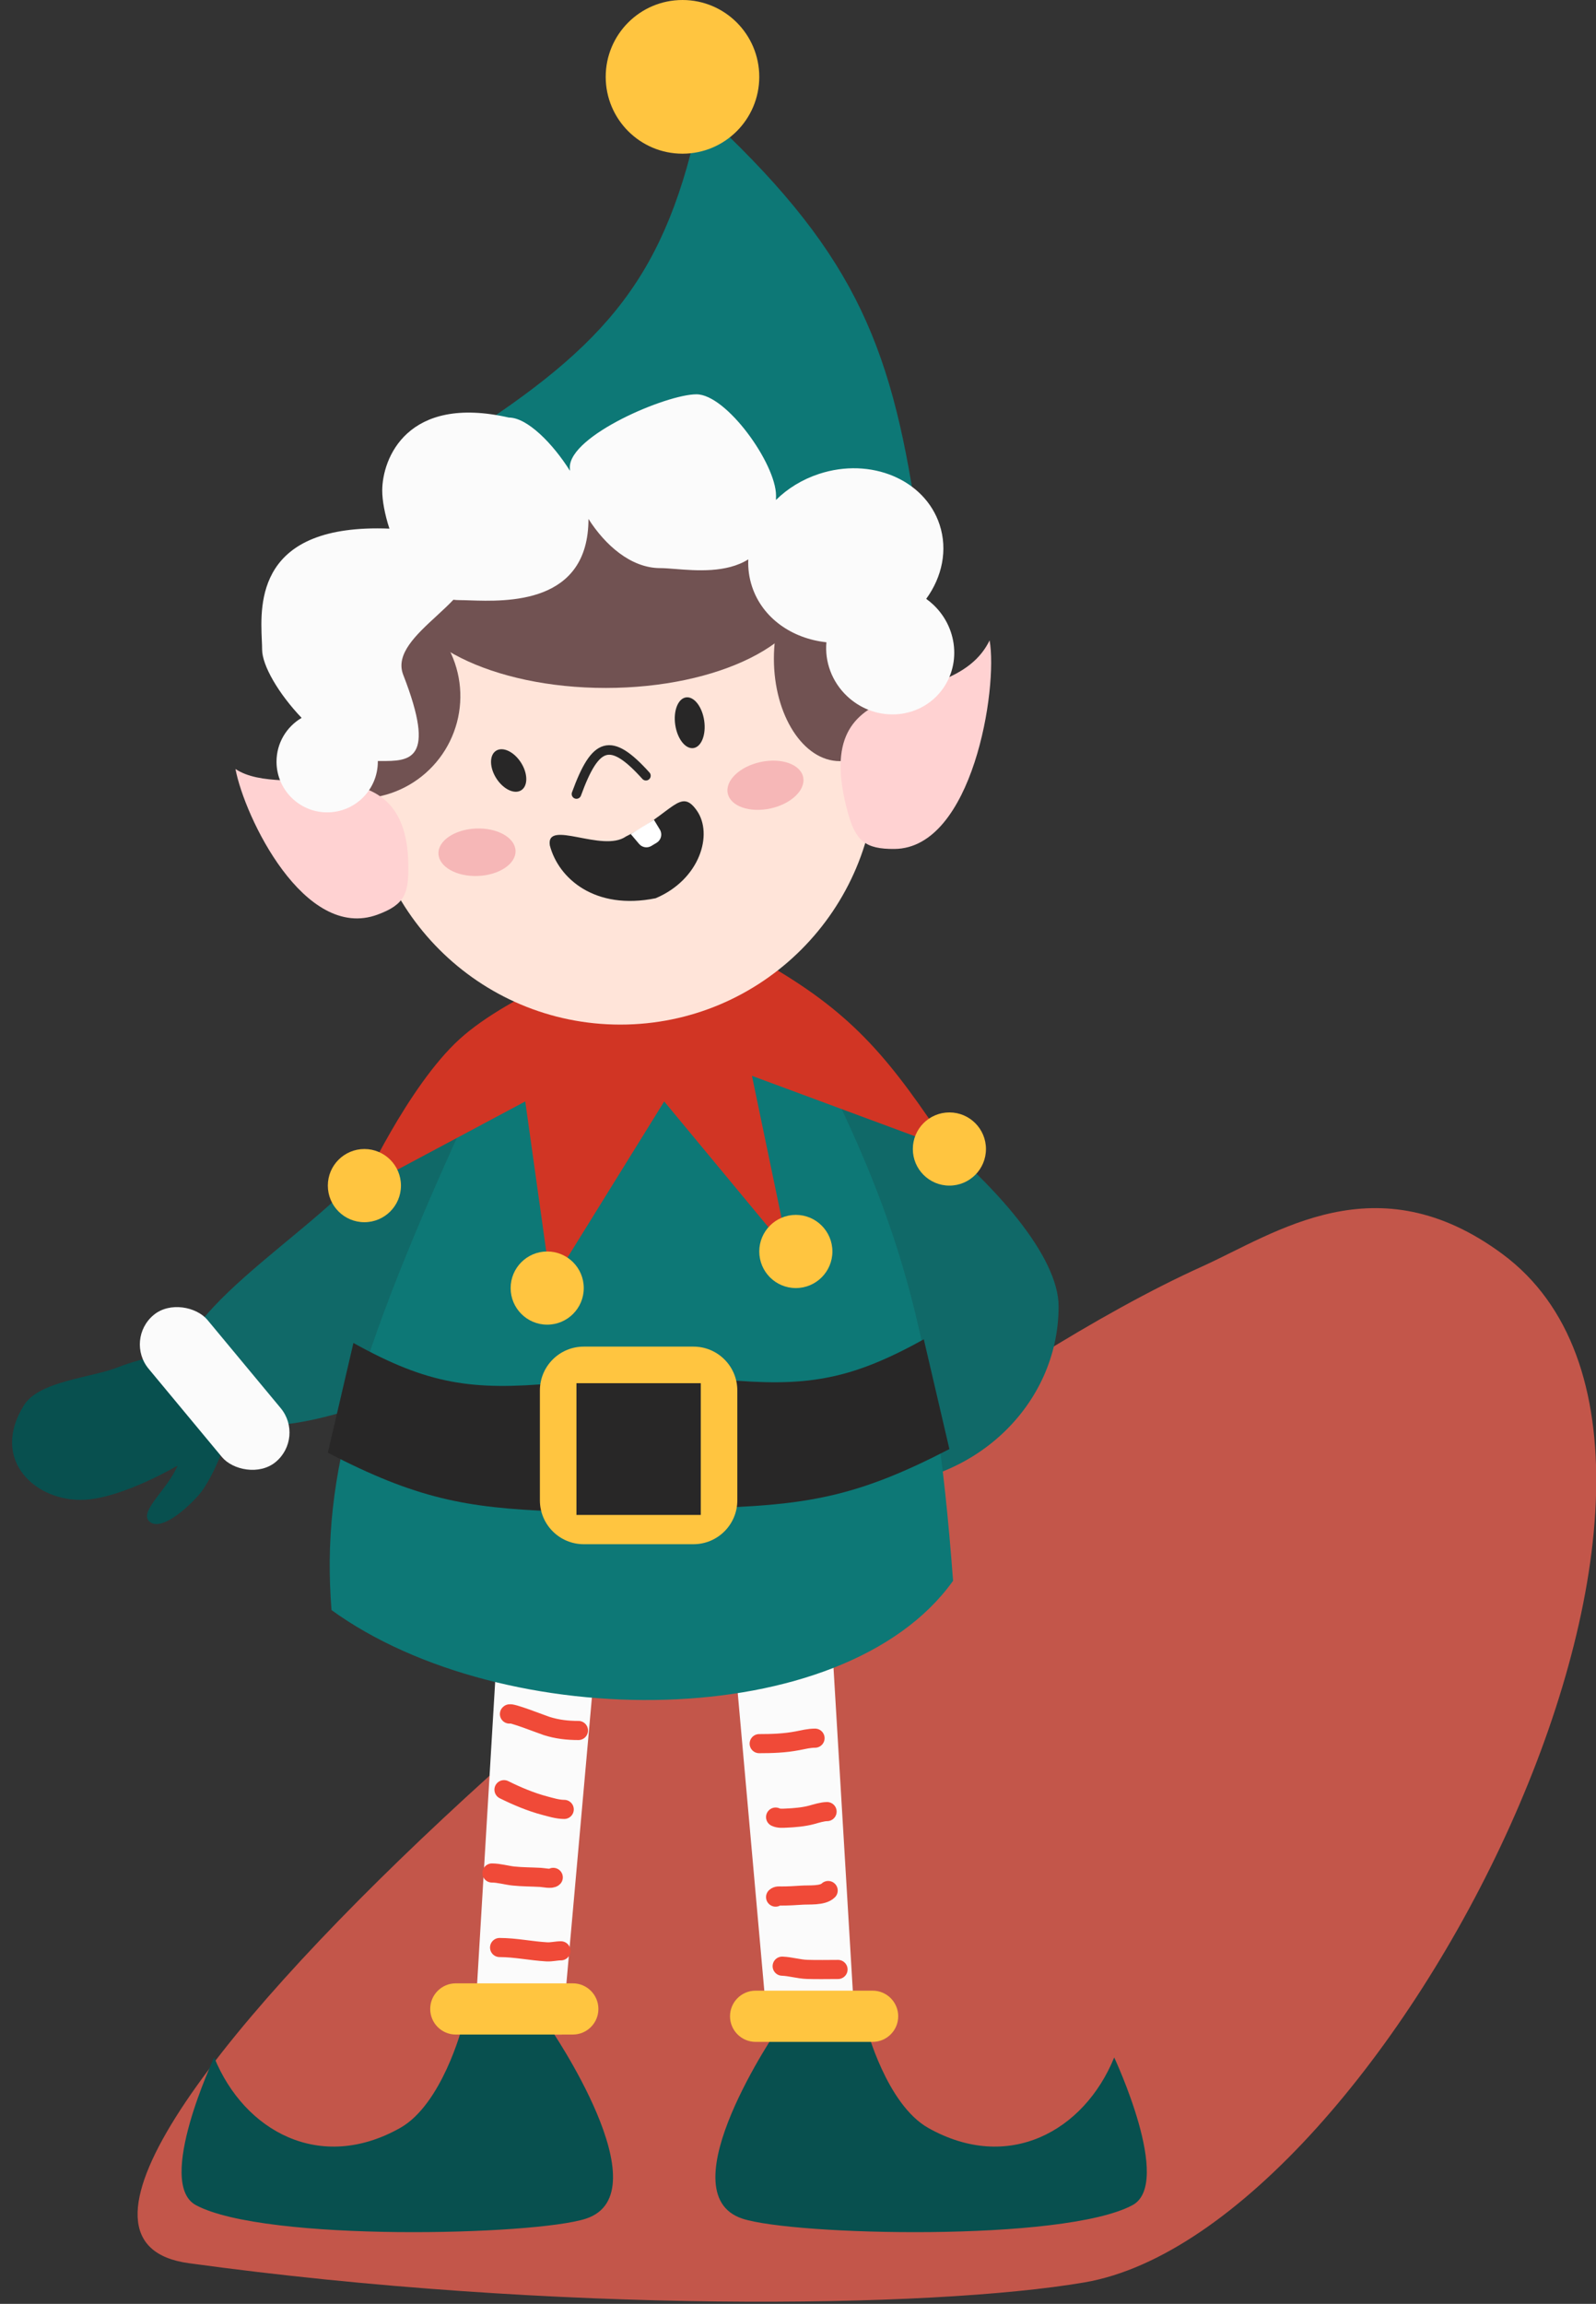 <?xml version="1.0" encoding="UTF-8"?> <svg xmlns="http://www.w3.org/2000/svg" width="334" height="482" viewBox="0 0 334 482" fill="none"><rect x="0" y="0" width="334" height="482" fill="#333333" stroke="none"/><g clip-path="url(#clip0_2005_178)"><path d="M227 477.5C194.989 483.006 116 483.994 39.511 473.494C-17.5 465.668 167.498 302.934 251.497 265.001C267 258 288.031 242.823 314.429 262.369C372.189 305.137 290.143 466.64 227 477.5Z" fill="#C3564A"></path><path d="M221.538 273.31C221.538 294.028 203.726 310.824 181.751 310.824C159.777 310.824 141.963 294.028 141.963 273.31C141.963 252.592 125.343 212.83 147.317 212.83C169.291 212.83 221.538 252.592 221.538 273.31Z" fill="#106968"></path><path d="M127 263.507C140.251 247.582 147.784 255.366 130.892 241.311C114.001 227.256 89.565 228.772 76.314 244.698C63.062 260.623 24.854 280.558 41.745 294.613C58.637 308.668 113.748 279.433 127 263.507Z" fill="#106968"></path><path d="M41.502 312.878C45.218 308.736 48.626 297.759 48.626 297.759L39.303 282.135C39.303 282.135 29.401 284.155 24.837 285.995C19.26 288.244 8.219 288.877 5.028 293.975C-2.25 305.6 7.688 314.385 17.843 313.764C25.954 313.268 37.15 306.63 37.15 306.63C35.216 311.427 29.17 316.102 31.165 318.218C33.16 320.335 37.962 316.822 41.502 312.878Z" fill="#08504F"></path><path d="M155.37 464.173C139.138 458.829 162.998 424.127 162.998 424.127H181.305C181.305 424.127 185.505 440.273 194.272 445.203C211.003 454.612 226.863 445.921 233.173 430.451C233.173 430.451 245.547 456.791 236.978 461.361C222.494 469.091 166.041 467.685 155.37 464.173Z" fill="#08504F"></path><path d="M99.213 425.658L104.569 336.086L125.228 339.914L117.577 425.658H99.213Z" fill="#FBFBFB"></path><path d="M178.789 421.832L173.433 332.26L152.773 336.088L160.425 421.832H178.789Z" fill="#FBFBFB"></path><path d="M182.614 416.473H158.129C155.171 416.473 152.773 418.872 152.773 421.832C152.773 424.791 155.171 427.191 158.129 427.191H182.614C185.572 427.191 187.97 424.791 187.97 421.832C187.97 418.872 185.572 416.473 182.614 416.473Z" fill="#FFC540"></path><path d="M122.631 464.173C138.863 458.829 115.003 424.127 115.003 424.127H96.696C96.696 424.127 92.496 440.273 83.729 445.203C66.997 454.612 51.138 445.921 44.828 430.451C44.828 430.451 32.454 456.791 41.022 461.361C55.507 469.091 111.96 467.685 122.631 464.173Z" fill="#08504F"></path><path d="M119.872 414.941H95.387C92.429 414.941 90.031 417.341 90.031 420.3C90.031 423.26 92.429 425.659 95.387 425.659H119.872C122.83 425.659 125.228 423.26 125.228 420.3C125.228 417.341 122.83 414.941 119.872 414.941Z" fill="#FFC540"></path><path d="M69.377 336.853C67.159 308.587 74.289 283.503 102.279 223.548L168.082 215.893C188.026 254.04 195.572 278.533 199.452 330.729C176.492 362.883 105.333 362.883 69.377 336.853Z" fill="#0D7876"></path><path d="M96.151 217.423C106.922 207.603 129.053 199.814 129.053 199.814L161.189 202.111C178.846 212.419 186.406 221.78 198.682 240.39L157.363 225.078L165.015 261.826L139 230.437L115.28 268.716L109.924 230.437L75.492 248.811C75.492 248.811 85.308 227.308 96.151 217.423Z" fill="#D13524"></path><path d="M76.257 255.702C80.483 255.702 83.909 252.275 83.909 248.046C83.909 243.818 80.483 240.391 76.257 240.391C72.031 240.391 68.606 243.818 68.606 248.046C68.606 252.275 72.031 255.702 76.257 255.702Z" fill="#FFC540"></path><path d="M114.515 277.138C118.741 277.138 122.166 273.71 122.166 269.482C122.166 265.254 118.741 261.826 114.515 261.826C110.289 261.826 106.863 265.254 106.863 269.482C106.863 273.71 110.289 277.138 114.515 277.138Z" fill="#FFC540"></path><path d="M166.546 269.481C170.772 269.481 174.198 266.054 174.198 261.826C174.198 257.598 170.772 254.17 166.546 254.17C162.32 254.17 158.895 257.598 158.895 261.826C158.895 266.054 162.32 269.481 166.546 269.481Z" fill="#FFC540"></path><path d="M198.683 248.046C202.909 248.046 206.334 244.618 206.334 240.39C206.334 236.162 202.909 232.734 198.683 232.734C194.457 232.734 191.031 236.162 191.031 240.39C191.031 244.618 194.457 248.046 198.683 248.046Z" fill="#FFC540"></path><path d="M116.045 289.386C98.896 290.943 89.597 289.679 73.962 280.965L68.606 303.932C87.075 313.509 97.446 315.463 116.045 316.181V289.386Z" fill="#282727"></path><path d="M151.242 288.621C168.391 290.178 177.69 288.913 193.326 280.199L198.682 303.166C180.213 312.744 169.841 314.698 151.242 315.416V288.621Z" fill="#282727"></path><path d="M145.121 281.73H122.166C117.095 281.73 112.984 285.844 112.984 290.917V313.885C112.984 318.958 117.095 323.071 122.166 323.071H145.121C150.192 323.071 154.303 318.958 154.303 313.885V290.917C154.303 285.844 150.192 281.73 145.121 281.73Z" fill="#FFC540"></path><path d="M146.652 289.387H120.637V316.947H146.652V289.387Z" fill="#282727"></path><path d="M129.818 214.36C159.399 214.36 183.379 190.367 183.379 160.77C183.379 131.173 159.399 107.18 129.818 107.18C100.238 107.18 76.258 131.173 76.258 160.77C76.258 190.367 100.238 214.36 129.818 214.36Z" fill="#FFE4D9"></path><path d="M126.757 143.929C150.421 143.929 169.605 134.332 169.605 122.493C169.605 110.654 150.421 101.057 126.757 101.057C103.092 101.057 83.908 110.654 83.908 122.493C83.908 134.332 103.092 143.929 126.757 143.929Z" fill="#715252"></path><path d="M175.728 159.239C183.334 159.239 189.501 149.642 189.501 137.803C189.501 125.964 183.334 116.367 175.728 116.367C168.121 116.367 161.955 125.964 161.955 137.803C161.955 149.642 168.121 159.239 175.728 159.239Z" fill="#715252"></path><path d="M80.416 124.932C85.907 126.391 90.595 129.973 93.447 134.89C96.299 139.807 97.082 145.657 95.623 151.151C94.165 156.647 90.585 161.337 85.67 164.189C80.756 167.043 74.91 167.827 69.418 166.368L74.917 145.65L80.416 124.932Z" fill="#715252"></path><path d="M120.637 166.119C124.608 155.221 127.73 154.043 135.175 162.291" stroke="#282727" stroke-width="2" stroke-linecap="round"></path><path d="M109.086 165.329C110.511 164.418 110.485 161.831 109.028 159.55C107.572 157.269 105.236 156.158 103.812 157.068C102.387 157.979 102.413 160.566 103.87 162.847C105.326 165.128 107.662 166.24 109.086 165.329Z" fill="#282727"></path><path d="M145.121 156.509C146.793 156.262 147.799 153.689 147.368 150.761C146.937 147.833 145.231 145.659 143.559 145.905C141.887 146.152 140.881 148.725 141.312 151.653C141.743 154.581 143.448 156.755 145.121 156.509Z" fill="#282727"></path><path d="M161.249 169.139C165.604 168.186 168.661 165.242 168.075 162.561C167.49 159.881 163.485 158.48 159.129 159.432C154.773 160.384 151.717 163.329 152.302 166.009C152.887 168.69 156.893 170.091 161.249 169.139Z" fill="#F6B7B7"></path><path d="M100.02 183.266C104.475 183.089 107.999 180.724 107.89 177.982C107.781 175.241 104.082 173.162 99.627 173.338C95.172 173.515 91.649 175.881 91.757 178.622C91.866 181.363 95.565 183.443 100.02 183.266Z" fill="#F6B7B7"></path><path d="M177.417 169.957C179.04 175.902 181.049 177.672 187.209 177.612C203.54 177.455 208.882 144.006 207.098 133.975C199.297 150.052 168.851 138.568 177.417 169.957Z" fill="#FFD2D2"></path><path d="M85.45 180.716C85.567 186.879 84.792 189.219 79.013 191.352C63.69 197.006 51.168 170.897 49.277 160.885C59.424 167.66 84.966 155.18 85.45 180.716Z" fill="#FFD2D2"></path><path d="M146.652 22.967C139.554 57.633 127.294 71.978 96.152 91.868V107.945L137.471 102.586L181.849 125.554L191.796 107.945C186.334 70.943 178.084 51.868 146.652 22.967Z" fill="#0D7876"></path><path fill-rule="evenodd" clip-rule="evenodd" d="M156.595 117.03C152.039 119.886 145.75 119.389 141.332 119.039C140.111 118.943 139.033 118.858 138.174 118.858C131.994 118.858 126.585 113.969 123.15 108.565L123.15 108.571C123.15 126.431 106.108 125.866 98.254 125.605C97.446 125.578 96.736 125.555 96.151 125.555C95.719 125.555 95.296 125.528 94.882 125.476C93.814 126.608 92.578 127.747 91.33 128.896C87.081 132.81 82.695 136.849 84.38 141.17C91.43 159.249 85.715 159.234 79.639 159.217C79.453 159.217 79.266 159.215 79.08 159.215H79.067C79.067 159.241 79.068 159.267 79.068 159.293C79.068 159.313 79.068 159.332 79.068 159.352C79.068 165.21 74.322 169.958 68.468 169.958C62.614 169.958 57.868 165.21 57.868 159.352C57.868 155.444 59.979 152.031 63.123 150.191C58.322 145.16 54.852 139.246 54.852 135.867C54.852 135.314 54.822 134.657 54.79 133.917C54.451 126.179 53.721 109.501 81.495 110.597C80.498 107.551 79.992 104.666 79.992 102.647C79.992 95.952 85.168 82.494 106.493 87.359C110.32 87.359 115.679 92.764 119.275 98.499C119.255 98.252 119.245 98.012 119.245 97.782C119.245 91.087 139.473 82.494 145.745 82.494C152.018 82.494 162.403 97.012 162.403 103.706C162.403 104.011 162.398 104.31 162.39 104.603C164.788 102.231 167.84 100.321 171.38 99.155C182.221 95.582 193.526 100.331 196.631 109.762C198.377 115.065 197.158 120.719 193.83 125.288C194.346 125.657 194.843 126.066 195.319 126.514C200.793 131.683 201.192 140.157 196.208 145.441C191.225 150.725 182.747 150.818 177.273 145.649C174.04 142.597 172.578 138.392 172.948 134.372C165.723 133.599 159.545 129.294 157.374 122.701C156.76 120.833 156.512 118.922 156.595 117.03Z" fill="#FBFBFB"></path><path d="M142.826 32.154C151.7 32.154 158.894 24.956 158.894 16.077C158.894 7.198 151.7 0 142.826 0C133.952 0 126.758 7.198 126.758 16.077C126.758 24.956 133.952 32.154 142.826 32.154Z" fill="#FFC540"></path><path d="M158.877 364.795C161.58 364.795 164.213 364.706 166.874 364.197C168.107 363.961 169.307 363.648 170.566 363.648" stroke="#F04A38" stroke-width="4" stroke-linecap="round"></path><path d="M162.312 380.159C163.006 380.485 163.746 380.407 164.503 380.376C166.228 380.304 168.197 380.142 169.864 379.687C170.842 379.421 172.125 379.012 173.085 379.012" stroke="#F04A38" stroke-width="4" stroke-linecap="round"></path><path d="M162.312 396.902C162.66 396.593 163.064 396.672 163.51 396.672C164.945 396.672 166.357 396.597 167.788 396.495C169.283 396.387 172.165 396.677 173.314 395.525" stroke="#F04A38" stroke-width="4" stroke-linecap="round"></path><path d="M163.688 411.35C165.44 411.415 167.144 411.967 168.921 412.025C171.07 412.097 173.227 412.039 175.377 412.039" stroke="#F04A38" stroke-width="4" stroke-linecap="round"></path><path d="M106.613 358.602C106.673 358.126 113.414 360.787 114.394 361.099C116.595 361.8 118.771 362.042 121.054 362.042" stroke="#F04A38" stroke-width="4" stroke-linecap="round"></path><path d="M105.471 374.426C108.099 375.741 111.11 377.003 113.939 377.751C115.258 378.101 116.707 378.554 118.077 378.554" stroke="#F04A38" stroke-width="4" stroke-linecap="round"></path><path d="M102.947 391.857C104.438 391.857 105.996 392.341 107.48 392.494C109.334 392.686 111.246 392.672 113.109 392.775C113.834 392.814 115.375 393.182 115.783 392.775" stroke="#F04A38" stroke-width="4" stroke-linecap="round"></path><path d="M104.551 407.449C107.848 407.449 111.119 408.166 114.407 408.354C115.441 408.414 116.399 408.138 117.386 408.138" stroke="#F04A38" stroke-width="4" stroke-linecap="round"></path><path d="M145.822 169.577C149.287 174.498 146.499 183.999 137.208 187.926C124.5 190.499 116.866 183.793 115.064 176.866C114.223 171.304 126.08 178.464 131 175C140.874 170.098 142.358 164.657 145.822 169.577Z" fill="#282727"></path><path d="M132 174.5L136.844 171.502L138.095 173.567C138.667 174.512 138.364 175.742 137.419 176.314L136.312 176.984C135.471 177.493 134.385 177.316 133.75 176.566L132 174.5Z" fill="white"></path><rect x="26" y="280.223" width="16" height="39.978" rx="8" transform="rotate(-39.714 26 280.223)" fill="#FBFBFB"></rect></g><defs><clipPath id="clip0_2005_178"><rect width="334" height="482" fill="white"></rect></clipPath></defs></svg> 